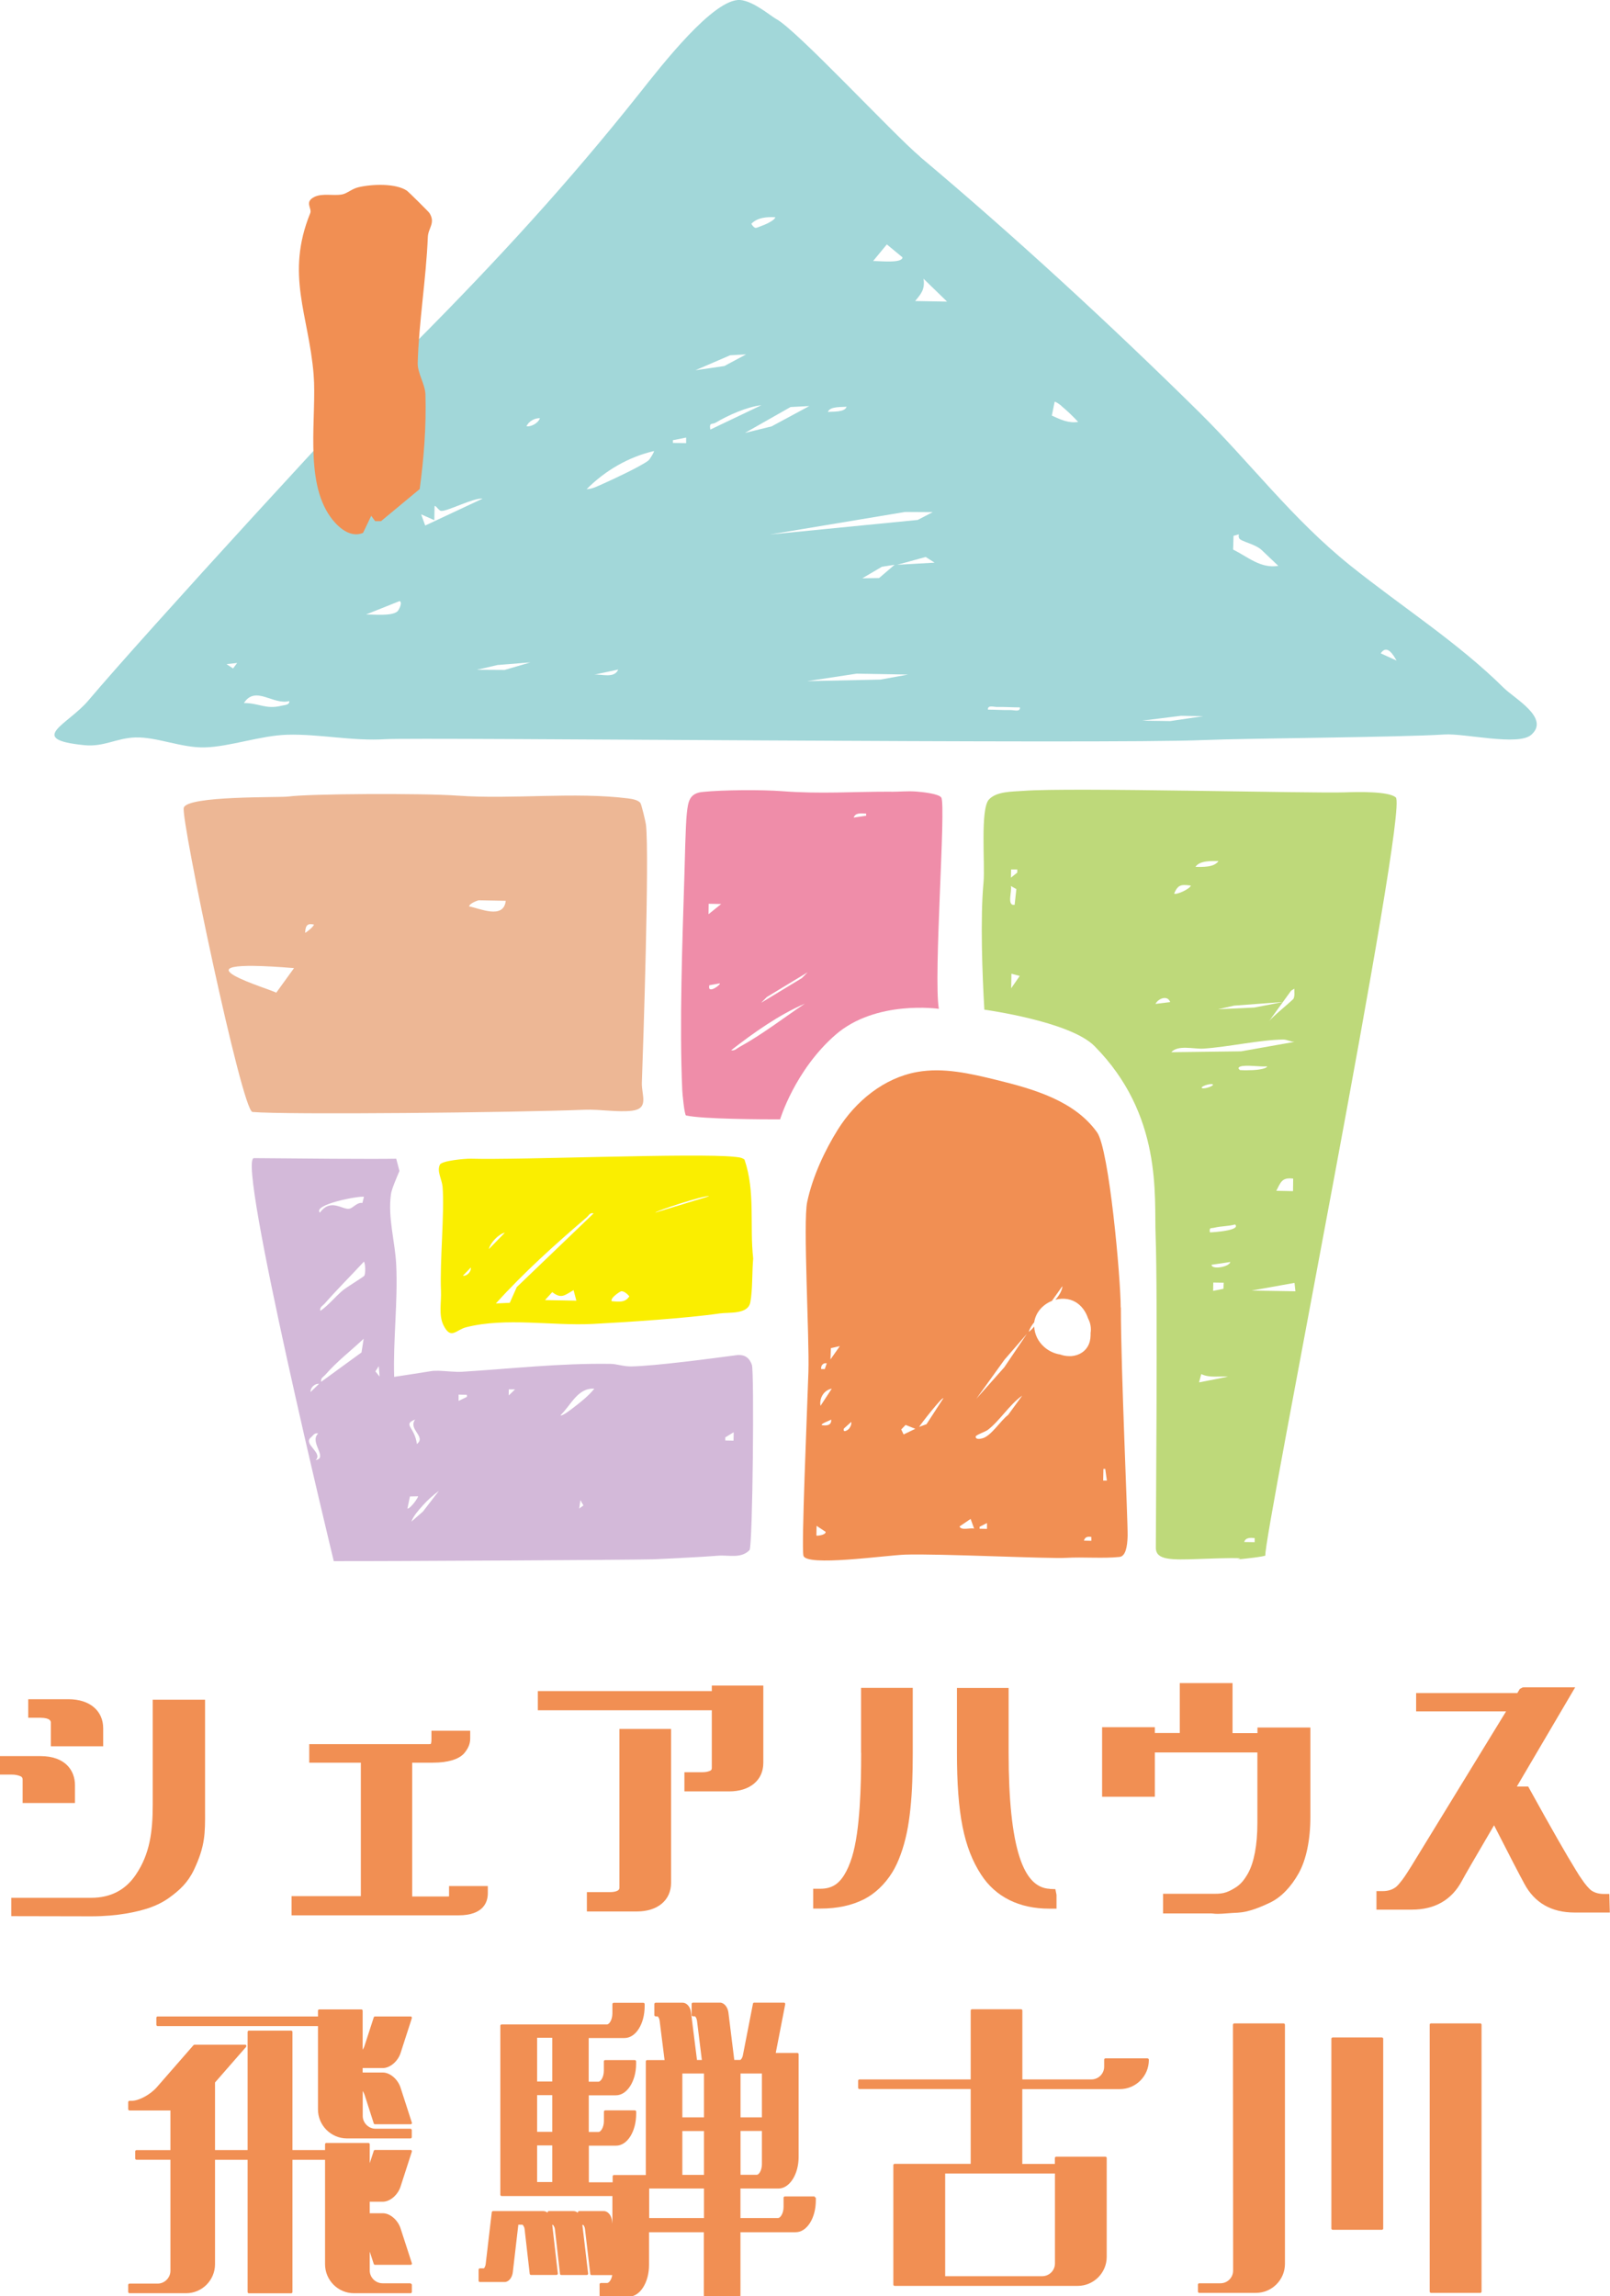 <?xml version="1.0" encoding="UTF-8"?> <svg xmlns="http://www.w3.org/2000/svg" id="_レイヤー_2" data-name="レイヤー 2" viewBox="0 0 195.65 279.01"><defs><style> .cls-1 { fill: #faee00; } .cls-2 { fill: #f18f53; } .cls-3 { fill: #ef8da9; } .cls-4 { fill: #edb795; } .cls-5 { fill: #d3b9d9; } .cls-6 { fill: #a2d7d9; } .cls-7 { fill: #bed97a; } </style></defs><g id="_レイヤー_1-2" data-name="レイヤー 1"><g><path class="cls-6" d="M111.8,19.05c11.61,9.77,22.96,20.23,33.82,30.93,6.34,6.25,11.36,13.03,18.47,18.74,6.21,4.98,13.08,9.35,18.65,14.87,1.31,1.3,5.66,3.67,3.34,5.7-1.58,1.39-8.08-.2-10.55-.04-5.39.35-23.81.45-29.27.68-11.93.51-95.68-.35-99.39-.11-4.02.26-8.07-.65-11.96-.54-3.23.09-7.02,1.47-10.06,1.54-2.83.06-5.81-1.29-8.41-1.21-2.26.07-3.82,1.17-6.17.94-7.13-.71-2.06-2.45.45-5.41,6.86-8.12,33.47-37.18,39.93-43.67,9.81-9.88,18.39-19.22,27.02-30.08C80.45,7.88,86.74-.21,89.94,0c1.6.11,3.76,1.98,4.39,2.31,2.5,1.34,14.2,13.97,17.48,16.73ZM94.22,26.4c-.99-.06-2.17.01-2.92.8.48.73.57.48,1.19.27.38-.13,1.59-.63,1.73-1.06ZM106.11,31.72c.61-.03,3.56.33,3.56-.45l-1.9-1.57-1.66,2.01ZM115.09,36.65l-2.86-2.78c.19,1.29-.29,1.83-1.02,2.71l3.88.07ZM90.69,43.06l-1.96.11-4.22,1.82,3.51-.51,2.67-1.43ZM128.99,49.32c-.17-.14-.73-.56-.83-.49l-.34,1.67c1.07.48,1.99.95,3.2.77-.61-.66-1.36-1.38-2.04-1.94ZM92.52,49.24c-1.75.2-4,1.2-5.55,2.12-.42.25-.82-.08-.65.84l6.2-2.96ZM98.35,49.34l-2.28.12-5.55,3.15,3.25-.8,4.58-2.47ZM102.88,49.42c-.57.07-2.05-.07-2.27.64.57-.07,2.05.07,2.27-.64ZM65.62,50.82c-.58-.05-1.39.36-1.64.99.58.05,1.39-.36,1.64-.99ZM83.39,53.17l-1.62.32v.33s1.61.03,1.61.03v-.68ZM79.47,54.81c-3.07.71-5.91,2.35-8.18,4.63.71-.01,1.42-.41,2.07-.69,1.21-.54,4.49-2.07,5.42-2.78.2-.15.76-1.1.69-1.16ZM58.65,60.59c-1.09-.13-4.31,1.58-5.05,1.49-.31-.04-.66-.73-.79-.57l-.03,1.7-1.6-.71.49,1.36,6.98-3.27ZM113.35,62.23l-3.36-.02-16.44,2.74,17.97-1.77,1.83-.95ZM150.54,64.93l-.64.18-.05,1.67c1.81.9,3.35,2.33,5.49,1.98l-2.04-1.94c-.69-.62-1.92-.89-2.52-1.23-.39-.22-.21-.63-.24-.66ZM113.57,68.37l-1.08-.69-3.46.95,4.54-.26ZM108.7,68.63l-1.53.24-2.38,1.4,2.04-.03,1.87-1.6ZM48.28,74.31c.16-.13.69-1.1.28-1.27l-4.08,1.63c.94-.02,3.06.23,3.8-.36ZM169.71,80.27c-.38-.67-1.16-2.03-1.92-.88l1.92.88ZM64.45,80.49l-4,.32-2.49.58,3.36.02,3.13-.92ZM28.83,80.56l-1.3.14.79.53.5-.67ZM75.13,81.36l-2.92.62c.92-.09,2.42.5,2.92-.62ZM110.41,81.97l-6.31-.11-6.01.91,8.9-.19,3.41-.62ZM123.94,85.96c-.91,0-1.84-.07-2.75-.05-.39.01-1.2-.28-1.13.32.91,0,1.84.07,2.75.05.39-.01,1.2.28,1.13-.32ZM146.27,87.03l-2.75-.05-4.71.59,3.4.05,4.06-.6ZM35.15,85.19c-1.93.53-4.11-1.95-5.51.24,1.87,0,2.65.81,4.6.32.33-.08.98-.08.91-.56Z"></path><path class="cls-7" d="M153.79,189c-.1.16-2.71.43-3.19.47-1.13.09,3.01-.33-4.9-.03-3.42.13-5.19.13-5.24-1.31-.02-.74.25-30.96-.03-38.1-.18-4.68.87-14.54-7.43-22.92-2.98-3.01-13.38-4.42-13.38-4.42-.25-4.29-.51-11.14-.1-15.46.2-2.13-.42-8.89.65-10.07.92-1.01,2.84-.96,4.21-1.06,5.55-.44,35.11.33,39.15.18,1.33-.05,5.24-.15,6.09.62,1.61,1.45-16.22,90.63-15.85,92.12ZM148.07,104.63c-.85,0-2.26-.09-2.8.71.85,0,2.26.09,2.8-.71ZM123.63,105.65h-.76s-.02,1-.02,1l.77-.62v-.38ZM144.72,107.61c-1.18-.15-1.56-.13-2.04.97.25.2,1.9-.54,2.04-.97ZM123.3,109.95l.21-1.91-.67-.38c.18.58-.54,2.45.46,2.29ZM123.92,118.59l-1.01-.27-.03,1.77,1.04-1.5ZM157.2,121.34c.16-.39.08-.8.09-1.2l-.39.24-2.72,3.76c.35-.53,2.94-2.61,3.02-2.8ZM142.2,121.77c-.31-.9-1.47-.43-1.78.22l1.78-.22ZM155.89,121.76l-5.93.44-1.94.44,4.41-.21,3.46-.67ZM157.33,126.6c-.47,0-.93-.28-1.39-.28-2.81.03-6.65.9-9.66,1.1-1.21.08-3.13-.49-3.94.44l8.49-.11,6.49-1.15ZM153.98,129.58c-.93.06-2.01-.15-2.92-.05-.37.04-.79.18-.38.5.54.04,1.08.02,1.62,0,.3-.01,1.57-.12,1.69-.44ZM147.35,131.75c-.35-.12-1.59.32-1.27.48.35.12,1.59-.32,1.27-.48ZM157.15,143.22c-1.38-.18-1.52.45-2.05,1.48l2.03.04.02-1.52ZM150.09,148.79c-.81.23-1.68.19-2.5.39-.46.11-.65-.08-.56.57.29,0,3.83-.22,3.06-.96ZM149.51,153.35l-2.28.34c0,.63,2.16.27,2.28-.34ZM152.1,156.82l5.32.09-.11-1.02-5.21.93ZM148.71,155.87l-1.27-.02-.02,1.01,1.25-.25.04-.74ZM149.27,167.29c-1.09-.1-2.27.18-3.29-.32l-.27,1.01,3.56-.7ZM152.47,186.9c-.48-.05-1.11-.09-1.27.48l1.27.02v-.5Z"></path><path class="cls-4" d="M55.59,96.68c6.68.48,14.22-.48,20.74.34.44.06,1.15.16,1.48.53.13.14.65,2.32.69,2.68.43,3.77-.34,27-.5,31.33-.05,1.52.92,3.15-1.2,3.41-1.75.21-3.9-.19-5.72-.12-8.32.34-36.46.63-40.4.27-1.29-.12-8.72-35.6-8.35-36.96.4-1.5,11.63-1.22,12.72-1.37,2.45-.34,16.18-.42,20.54-.11ZM61.47,109.46l-3.28-.06c-.13,0-1.15.38-1.18.74,1.28.23,4.19,1.63,4.45-.68ZM38.15,112.35c-.76-.18-1.03.07-1.07.99.04.06,1.05-.74,1.07-.99ZM35.73,117.64c-16.55-1.35-2.07,2.77-2.17,3l2.17-3Z"></path><path class="cls-5" d="M30.88,140.73c5.25.05,14.6.13,17.27.07l.39,1.49c-.25.6-.95,2.2-1.03,2.81-.4,2.92.51,5.77.64,8.63.21,4.42-.39,9.13-.25,13.58,1.03-.16,3.81-.58,4.44-.69.3-.05.64-.06,1.01-.05.91.03,1.97.17,2.8.12,6.09-.38,11.89-1.05,18.03-.96.81.01,1.54.32,2.51.31,2.86-.04,9.98-.99,12.76-1.36,1.11-.15,1.64.38,1.92,1.17.3.88.1,21.83-.28,22.5-1.04,1.09-2.55.58-3.83.69-1.19.11-6.74.4-7.91.44-2.26.07-32.59.24-38.79.22,0,0-11.87-48.99-9.7-48.97ZM44.23,145.43c-.59-.14-6.26.93-5.36,1.93,1.34-1.84,2.77-.28,3.62-.49.43-.1.91-.8,1.55-.69l.19-.76ZM50.45,172.49c-1.57.63-.05.88.21,2.98,1.17-.92-1.1-1.76-.21-2.98ZM44.27,155.02c.16-.26.15-1.39-.04-1.72-1.58,1.71-3.25,3.37-4.78,5.11-.25.28-.62.4-.52.88,1.01-.7,1.78-1.69,2.71-2.48.46-.39,2.55-1.65,2.63-1.79ZM49.98,184.91l1.42-1.24,1.94-2.51c-.68.5-1.37,1.11-1.93,1.74-.47.52-1.21,1.34-1.42,2.01ZM50.8,181.82l-.98.02-.31,1.48c.4,0,1.38-1.43,1.29-1.5ZM39.03,167.91l4.9-3.57.26-1.66c-1.52,1.43-3.27,2.78-4.64,4.36-.24.28-.62.4-.52.88ZM46.13,167.28l-.1-1.27-.41.63.51.64ZM38.77,168.16c-.54-.06-1.08.49-1.03.99l1.03-.99ZM72.22,168.75c-2.02-.15-2.87,2.06-4.11,3.22.2.18,1.4-.79,1.66-.99.82-.62,1.81-1.42,2.45-2.23ZM62.59,168.83h-.76s-.01.74-.01.74l.77-.74ZM56.74,169.49l-1.01-.02v.76s1.01-.49,1.01-.49v-.25ZM89.14,175.05l.02-1.01-1.02.62v.38s1,.02,1,.02ZM38.67,174.19c-.47-.12-.61.25-.9.49-.98.79,1.52,1.86.59,2.74,1.55-.27-.81-2.17.3-3.22ZM70.39,183.31l.51-.38-.37-.64-.14,1.01Z"></path><path class="cls-3" d="M108.31,96.21c.99,0,1.99-.1,2.98-.03.71.05,2.81.26,3.1.74.59.99-.97,21.73-.3,25.67,0,0-7.66-1.13-12.58,3.17s-6.71,10.26-6.71,10.26c-2.01,0-9.48-.02-11.44-.48-.19-.13-.43-2.57-.45-3.06-.36-8.01.01-18.04.26-26.13.04-1.41.14-6.1.29-7.48.16-1.47.3-2.48,1.94-2.64,2.48-.25,7.15-.28,9.65-.09,4.76.36,8.5.05,13.25.06ZM105.27,98.87c-.56-.03-1.32-.16-1.53.48l1.52-.23v-.25ZM87.64,109.85l-1.52-.03-.02,1.27,1.54-1.24ZM98.14,118.15l-4.95,3-.69.7,4.95-3,.69-.7ZM87.47,119.49l-1.27.23c-.29,1.19,1.45-.09,1.27-.23ZM97.82,121.95c-3.22,1.4-6.23,3.54-8.97,5.67.43.1.67-.21,1-.39,2.77-1.52,5.36-3.53,7.98-5.29Z"></path><path class="cls-1" d="M90.48,140.93c1.33,3.9.6,7.98,1.05,12-.15,1.59-.06,3.81-.35,5.32s-2.62,1.19-3.7,1.35c-3.95.58-11.42,1.07-15.47,1.28-4.96.25-10.49-.83-15.36.4-1.24.31-1.85,1.57-2.75-.23-.62-1.24-.25-2.8-.31-4.17-.16-3.52.45-9.67.19-12.69-.08-.88-.72-1.87-.32-2.67.24-.48,3.04-.74,3.76-.72,5.97.17,27.49-.72,32.02-.23.43.05.87.05,1.24.34ZM86.17,145.36c-.54-.17-6.64,1.86-6.52,1.98l6.52-1.98ZM72.13,147.44c-.45-.12-.57.26-.84.49-3.83,3.28-7.63,6.69-11.03,10.46l1.69-.08.85-1.91,9.34-8.96ZM61.35,149.79c-.73.15-1.76,1.2-1.94,1.99l1.94-1.99ZM56.25,155.02c.51.06,1.02-.49.97-1l-.97,1ZM66.22,157.98l3.82.07-.34-1.28c-1.05.59-1.46,1.12-2.59.24l-.88.97ZM74.33,158.12c.83.04,1.62.23,2.15-.6-.22-.27-.69-.68-1.02-.61-.08.02-1.32.78-1.13,1.21Z"></path><g><path class="cls-2" d="M2.51,215.85c.16.07.24.19.24.4v2.84h6.36v-2.18c0-1.7-1.11-3.52-4.21-3.52H0v2.25h1.46c.4,0,.74.07,1.05.21Z"></path><path class="cls-2" d="M24.92,206.54h-6.36v12.75c0,3.29-.35,6-2.06,8.52-1.25,1.86-3.07,2.8-5.42,2.8H1.37v2.23l9.71.02c3.27,0,5.62-.55,7.02-1.01.94-.33,1.74-.73,2.45-1.24,1.28-.92,2.28-1.85,3.02-3.4,1.37-2.9,1.36-4.41,1.35-7.16v-13.51Z"></path><path class="cls-2" d="M6.18,209.36v2.84h6.36v-2.18c0-2.15-1.65-3.54-4.21-3.54H3.43v2.25h1.47c1.28.02,1.28.45,1.28.63Z"></path><path class="cls-2" d="M54.57,230.21c0,.1,0,.18,0,.23-.06,0-.16.01-.31.01h-4.17v-16.26h2.54c1.79,0,3.12-.4,3.78-1.14.51-.62.73-1.16.73-1.8v-.94h-4.71v1.04c0,.45-.08.56-.08.56,0,0-.05.03-.22.03h-14.55v2.25h6.27v16.22h-8.42v2.33h20.28c3.11,0,3.57-1.68,3.57-2.68v-.88h-4.71v1.04Z"></path><path class="cls-2" d="M86.5,205.49h-21.14v2.33h21.14v7.02c0,.21-.1.28-.2.33-.26.12-.56.18-.95.18h-2.18v2.33h5.45c2.51,0,4.14-1.36,4.14-3.46v-9.4h-6.26v.68Z"></path><path class="cls-2" d="M75.27,229.41c0,.47-.88.51-1.15.51h-2.8v2.35h6.09c2.51,0,4.14-1.37,4.14-3.48v-18.7h-6.28v19.32Z"></path><path class="cls-2" d="M104.65,212.99c0,3.89-.12,9.45-1.11,12.66-.56,1.8-1.3,2.97-2.2,3.47-.46.26-1,.39-1.64.39h-.88v2.41h.88c2.04,0,3.81-.38,5.29-1.13,1.35-.69,2.54-1.82,3.44-3.27.75-1.21,1.38-2.95,1.78-4.88.33-1.59.57-3.83.65-6.14.04-1.05.06-2.22.06-3.51v-7.89h-6.28v7.89Z"></path><path class="cls-2" d="M127.57,229.52c-1.66-.08-2.86-1.35-3.68-3.89-.88-2.72-1.32-6.97-1.32-12.63v-7.89h-6.28v7.89c0,7.4.83,11.55,2.94,14.8,1.75,2.7,4.61,4.13,8.28,4.13h.88v-1.68l-.14-.69-.69-.03Z"></path><path class="cls-2" d="M152.8,210.6h-3.02v-6.08h-6.41v6.06h-3.03v-.7h-6.41v8.45h6.41v-5.38h12.46v8.58c0,2.65-.4,4.77-1.14,6.11-.49.86-.91,1.33-1.48,1.7-1.24.79-1.78.79-2.97.78h-5.87s0,2.39,0,2.39h5.67c.06-.01.2,0,.35.01.2.03.41.04.62.04.35,0,.72-.03,1.15-.06.37-.03.79-.06,1.28-.08,1.33-.07,2.74-.66,3.94-1.23,1.32-.63,2.55-1.9,3.48-3.58.91-1.64,1.41-4.06,1.41-6.8v-10.89h-6.43v.7Z"></path><path class="cls-2" d="M195.59,230.14h-.73c-.54,0-1.02-.13-1.42-.38-.31-.2-.82-.8-1.23-1.42l-.08-.12c-.07-.1-.14-.21-.22-.32l-.41-.66c-1.14-1.85-2.92-4.95-5.58-9.77l-.21-.38h-1.38l7.09-12.06h-6.17l-.22.02-.34.18-.3.5h-12.3v2.23h10.93l-11.49,18.77-.14.22c-.59.94-.84,1.33-1.32,1.9-.28.34-.47.49-.58.55-.27.18-.74.4-1.49.4h-.73v2.25h4.29c2.81,0,4.86-1.18,6.1-3.51.31-.59,1.49-2.63,3.9-6.74,1.76,3.45,3.11,6.06,3.68,7.1,1.24,2.32,3.29,3.5,6.1,3.5h4.29l-.06-2.25Z"></path></g><g><path class="cls-2" d="M49.9,277.45h-3.42c-.84,0-1.55-.71-1.55-1.55v-2.3l.49,1.5c.02.06.08.11.15.11h4.33c.05,0,.1-.02.13-.06.03-.04.04-.09.02-.14l-1.38-4.25c-.34-1.02-1.28-1.82-2.15-1.82h-1.59v-1.4h1.59c.87,0,1.81-.8,2.15-1.82l1.38-4.27s0-.1-.02-.14c-.03-.04-.08-.06-.13-.06h-4.33c-.07,0-.13.04-.15.11l-.49,1.5v-2.3c0-.09-.07-.16-.16-.16h-5.11c-.09,0-.16.07-.16.16v.7h-3.96v-14.35c0-.09-.07-.16-.16-.16h-5.13c-.09,0-.16.07-.16.16v14.35h-3.96v-8.21l3.78-4.33s.05-.11.02-.17c-.03-.06-.08-.09-.14-.09h-6.15s-.09.02-.12.05l-4.46,5.11c-.78.9-2.18,1.66-3.07,1.66h-.25c-.09,0-.16.07-.16.16v.85c0,.09.07.16.16.16h4.97v4.82h-4.12c-.09,0-.16.07-.16.16v.85c0,.09.07.16.16.16h4.12v13.5c0,.84-.71,1.55-1.55,1.55h-3.42c-.09,0-.16.07-.16.16v.85c0,.09.07.16.16.16h6.88c1.94,0,3.51-1.59,3.51-3.53v-12.68h3.96v16.06c0,.09.07.16.16.16h5.13c.09,0,.16-.07.16-.16v-16.06h3.96v12.68c0,1.95,1.58,3.53,3.51,3.53h6.88c.09,0,.16-.07.16-.16v-.85c0-.09-.07-.16-.16-.16Z"></path><path class="cls-2" d="M49.9,258.67h-4.27c-.84,0-1.55-.71-1.55-1.55v-3.03c.11.16.18.33.24.51l1.1,3.42c.02.07.08.11.15.11h4.33s.1-.02.13-.06c.03-.04.04-.09.02-.14l-1.38-4.27c-.34-1.02-1.28-1.82-2.15-1.82h-2.45v-.54h2.45c.86,0,1.81-.79,2.15-1.8l1.38-4.27s0-.1-.02-.14c-.03-.04-.08-.06-.13-.06h-4.33c-.07,0-.13.04-.15.11l-1.11,3.42c-.05.18-.13.35-.24.51v-4.74c0-.09-.07-.16-.16-.16h-5.11c-.09,0-.16.07-.16.16v.7h-19.48c-.09,0-.16.07-.16.16v.85c0,.09.07.16.16.16h19.48v10.12c0,1.95,1.59,3.53,3.53,3.53h7.71c.09,0,.16-.07.16-.16v-.85c0-.09-.07-.16-.16-.16Z"></path><path class="cls-2" d="M139.47,250.12h-5.13c-.09,0-.16.07-.16.16v.85c0,.86-.7,1.55-1.55,1.55h-8.39v-8.37c0-.09-.07-.16-.16-.16h-5.96c-.09,0-.16.07-.16.16v8.37h-13.52c-.09,0-.16.07-.16.16v.85c0,.09.07.16.16.16h13.52v9.09h-9.24c-.09,0-.16.07-.16.16v14.51c0,.09.07.16.16.16h22.24c1.95,0,3.53-1.59,3.53-3.53v-12.01c0-.09-.07-.16-.16-.16h-5.98c-.09,0-.16.07-.16.16v.72h-3.96v-9.09h11.85c1.95,0,3.53-1.59,3.53-3.53v-.04c0-.09-.07-.16-.16-.16ZM114.86,276.59v-12.48h13.34v10.93c0,.86-.7,1.55-1.55,1.55h-11.79Z"></path><path class="cls-2" d="M161.95,247.58h5.98c.09,0,.16.07.16.16v23.05c0,.09-.07.16-.16.16h-5.98c-.09,0-.16-.07-.16-.16v-23.05c0-.09.07-.16.16-.16Z"></path><path class="cls-2" d="M173.9,245.87h5.98c.09,0,.16.07.16.16v32.43c0,.09-.07.16-.16.16h-5.98c-.09,0-.16-.07-.16-.16v-32.43c0-.09.07-.16.16-.16Z"></path><path class="cls-2" d="M155.99,245.87h-6s-.08.02-.11.05c-.03.03-.05.07-.05.11l.02,27.3v2.59c0,.84-.69,1.53-1.53,1.53h-2.58c-.09,0-.16.07-.16.16v.85c0,.09.07.16.16.16h6.88c1.95,0,3.53-1.59,3.53-3.53v-29.05c0-.09-.07-.16-.16-.16Z"></path><path class="cls-2" d="M99,266.9h-3.62c-.09,0-.16.07-.16.16v1.11c0,.81-.4,1.35-.66,1.35h-4.58v-3.58h4.61c1.36,0,2.46-1.72,2.46-3.84v-12.48c0-.09-.07-.16-.16-.16h-2.62l.93-4.77.22-1.15s0-.09-.03-.13c-.03-.04-.07-.06-.12-.06h-3.62c-.08,0-.14.05-.15.13l-1.23,6.3c-.07.33-.25.52-.31.53h-.73l-.71-5.75c-.09-.69-.53-1.21-1.03-1.21h-3.28c-.09,0-.16.07-.16.16v1.34c0,.09.07.16.16.16h.23c.06.02.21.2.26.53l.59,4.78h-.59l-.72-5.74c-.07-.7-.51-1.22-1.02-1.22h-3.28c-.09,0-.16.07-.16.16v1.34c0,.09.07.16.16.16h.23c.06.02.21.2.25.53l.6,4.78h-2.12c-.09,0-.16.07-.16.16v13.81h-3.87c-.09,0-.16.07-.16.16v.72h-2.89v-4.45h3.3c1.37,0,2.45-1.71,2.45-3.89v-.24c0-.09-.07-.16-.16-.16h-3.6c-.09,0-.16.07-.16.16v1.13c-.01.82-.4,1.34-.66,1.34h-1.18v-4.46h3.3c1.35,0,2.45-1.71,2.45-3.82v-.3c0-.09-.07-.16-.16-.16h-3.6c-.09,0-.16.07-.16.16v1.15c-.01.81-.4,1.32-.66,1.32h-1.18v-5.31h4.35c1.37,0,2.45-1.71,2.45-3.88v-.24c0-.09-.07-.16-.16-.16h-3.6c-.09,0-.16.07-.16.16v1.13c-.01.82-.4,1.34-.66,1.34h-12.8c-.09,0-.16.07-.16.16v20.53c0,.09.07.16.16.16h13.46v3.37l-.04-.32c-.07-.7-.5-1.22-1-1.22h-3c-.09,0-.16.07-.16.16v.05c-.16-.13-.33-.21-.52-.21h-3c-.09,0-.16.07-.16.16v.04c-.15-.13-.33-.2-.52-.2h-3s0,0-.01,0c0,0,0,0-.01,0h-3.08c-.08,0-.15.06-.16.14l-.74,6.3h0c-.04.33-.2.51-.22.52h-.48c-.09,0-.16.07-.16.16v1.34c0,.09.07.16.16.16h3c.5,0,.93-.53,1-1.22l.67-5.76s.02.02.04.02h.47s.21.18.25.53l.62,5.43c0,.08.08.14.16.14h3.1s.09-.02.12-.05.04-.08.04-.12l-.68-5.92h.07s.21.18.25.53l.62,5.43c0,.08.08.14.16.14h3.1s.09-.02.12-.05.04-.08.04-.12l-.7-5.92h.09c.05.02.2.2.23.53l.64,5.43c0,.08.08.14.16.14h2.51c-.1.6-.42.96-.62.96h-.76c-.09,0-.16.07-.16.16v1.34c0,.09.07.16.16.16h3.39c1.36,0,2.46-1.72,2.46-3.84v-3.99h6.66v7.68c0,.09.07.16.16.16h4.13c.09,0,.16-.07.16-.16v-7.68h6.7c1.38,0,2.46-1.71,2.46-3.88v-.24c0-.09-.07-.16-.16-.16ZM65.27,252.93v-5.31h1.84v5.31h-1.84ZM67.11,254.59v4.46h-1.84v-4.46h1.84ZM67.11,260.7v4.45h-1.84v-4.45h1.84ZM78.89,269.52v-3.58h6.66v3.58h-6.66ZM82.92,257.29v-5.33h2.63v5.33h-2.63ZM85.55,258.95v5.33h-2.63v-5.33h2.63ZM92.59,258.95v3.99c0,.81-.37,1.33-.63,1.33h-1.97v-5.33h2.6ZM89.99,257.29v-5.33h2.6v5.33h-2.6Z"></path></g><path class="cls-2" d="M45.58,63.32l-.47-.64-.99,2.07c-1.76.75-3.36-1.08-3.97-1.94-3.22-4.5-1.63-12.28-2.04-17.32-.59-7.22-3.45-12.1-.41-19.59.24-.59-.75-1.35.5-1.97.98-.48,2.29-.11,3.35-.3.63-.11,1.18-.68,2.02-.88,1.67-.39,4.54-.49,5.89.43.17.12,2.63,2.55,2.72,2.7.78,1.22-.15,1.82-.19,2.93-.21,5.11-1.1,10.4-1.23,15.31-.03,1.23.9,2.55.94,3.82.11,3.84-.18,7.67-.7,11.49l-4.7,3.9h-.72Z"></path><path class="cls-2" d="M136.19,158.88c0-3.53-1.4-19.22-2.87-21.28-2.74-3.84-7.68-5.26-12.26-6.38-3.15-.77-6.41-1.53-9.6-.96-4.03.72-7.48,3.54-9.65,7.01-1.54,2.46-3.06,5.66-3.72,8.79-.52,2.44.28,16.49.15,20.64-.18,5.43-.86,21.11-.61,22.32.28,1.38,9.92-.02,12.35-.11,4.09-.14,17.48.52,19.6.39,2.01-.12,4.51.1,6.47-.11.72-.08.95-1.21.98-2.57.03-1.92-.82-20.18-.82-27.74ZM100.47,165.66l-.24.7h-.44c-.06-.45.27-.79.68-.7ZM99.21,186.59l.02-1.18,1.1.73c.05.4-1.07.51-1.12.45ZM99.89,173.18c-.27-.14.9-.54,1.12-.68.05.72-.57.76-1.12.68ZM99.71,170.83c-.17-.96.43-1.92,1.37-2.09l-1.37,2.09ZM100.92,165.2l.05-1.38,1.09-.25-1.14,1.62ZM103.15,173.64c-.05.07-.76.58-.6-.05l.9-.81c.04.34-.11.62-.3.86ZM109.81,174.31l-.29-.61.53-.55,1.18.47-1.43.69ZM112.59,173.06l-.9.33c.21-.35,2.79-3.67,2.95-3.48l-2.05,3.15ZM116.6,185.49l1.35-.92.43,1.18c-.44-.14-1.59.27-1.77-.26ZM119.93,185.78l-.89-.02v-.23s.9-.46.9-.46v.7ZM122.51,171.93c-.92.7-2.05,2.54-3.1,2.84-.27.08-.87.19-.84-.21.01-.19,1.19-.59,1.46-.8,1.42-1.07,2.67-3.11,4.19-4.17l-1.7,2.33ZM122.04,166.15l-3.4,3.83,3.43-4.76,2.72-3.14-2.75,4.07ZM130.19,164.79c-.08,0-.16,0-.24,0-.39,0-.77-.07-1.12-.2-.67-.1-1.34-.4-1.9-.88-.78-.67-1.21-1.58-1.25-2.51-.21.25-.44.48-.66.64.1-.39.36-.8.66-1.17.16-1.11.95-2.09,2.1-2.57.01,0,.03,0,.04-.01l1.25-1.76s.02,0,.04,0c-.08.57-.43,1.13-.86,1.61,1-.27,2.02-.1,2.78.5.54.43.95,1.03,1.2,1.78.28.52.4,1.14.3,1.76.01.39-.01.86-.2,1.33-.34.85-1.14,1.4-2.14,1.48ZM132.61,187.23l-.89-.02c.13-.47.48-.52.9-.45v.47ZM134.06,179.9l.03-1.41h.22s.2,1.42.2,1.42h-.44Z"></path></g></g></svg> 